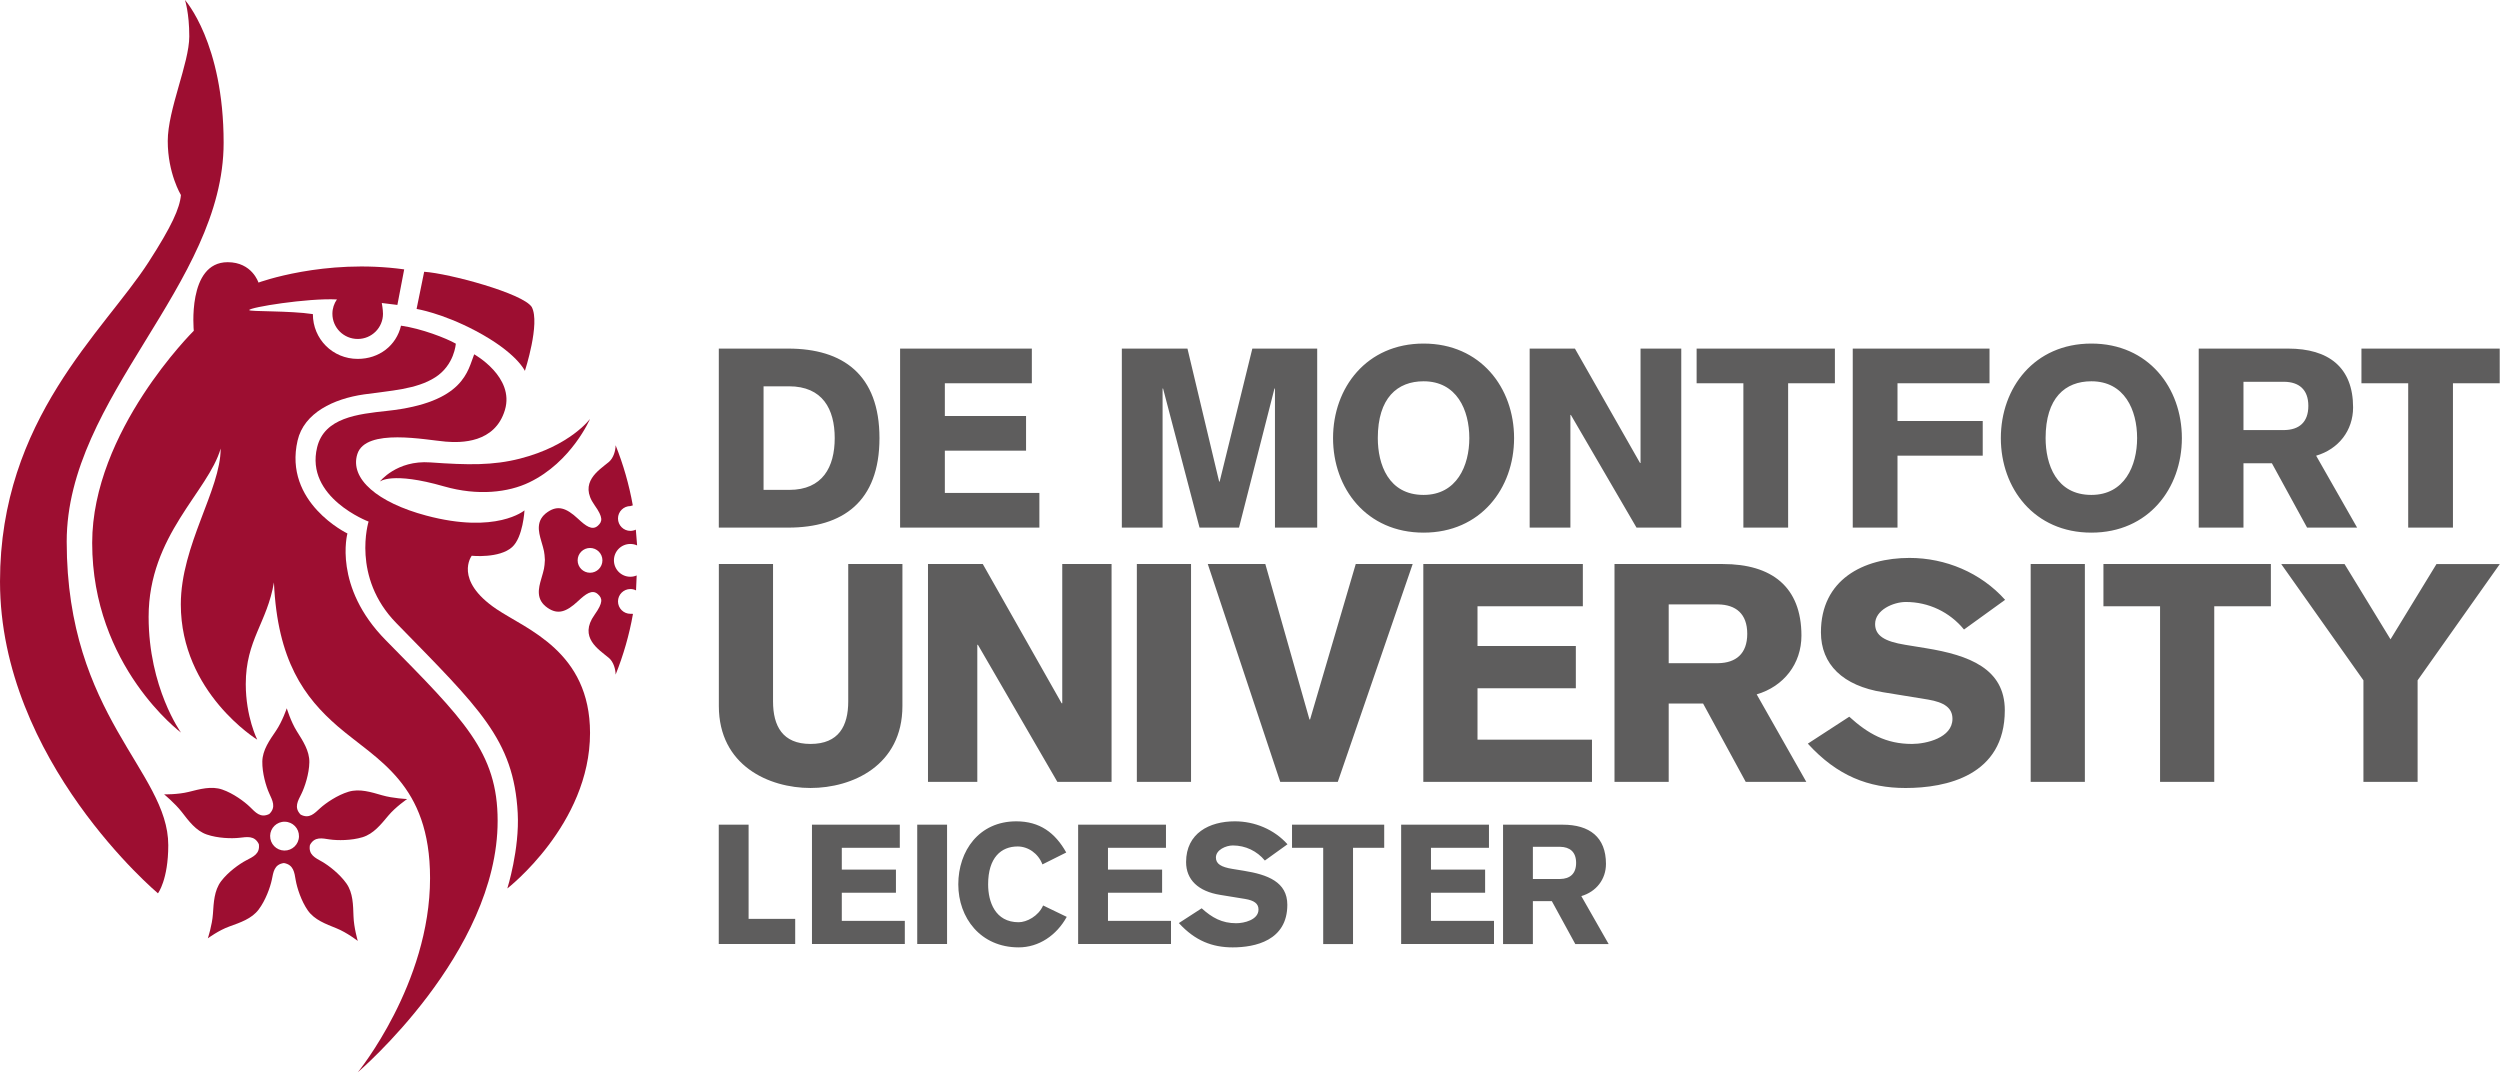 <svg
                class="visible xl:hidden"
                xmlns="http://www.w3.org/2000/svg"
                xmlns:xlink="http://www.w3.org/1999/xlink"
                width="300"
                height="129.1"
                version="1.1"
              >
                <desc>Logo of De Montfort University</desc>
                <g>
                  <style>
                    .st0 {
                      fill: #5e5d5dff;
                    }
                  </style>
                  <path
                    fill="#9d0e31"
                    fill-rule="nonzero"
                    id="path28"
                    d="m22.195,0c0,0 4.641,5.134 4.641,17.132c0,17.017 -18.832,30.513 -18.832,47.868c0,20.949 12.189,27.553 12.189,36.422c0,4.163 -1.238,5.778 -1.238,5.778c0,0 -18.954,-15.884 -18.954,-37.417c0,-19.521 12.467,-30.015 17.825,-38.325c2.783,-4.312 3.746,-6.471 3.886,-8.052c0,0 -1.582,-2.593 -1.582,-6.476c0,-3.788 2.584,-9.352 2.584,-12.566c0,-2.83 -0.519,-4.364 -0.519,-4.364"
                  ></path>
                  <path
                    fill="#9d0e31"
                    fill-rule="nonzero"
                    id="path30"
                    d="m63.809,36.842c-1.048,-1.644 -9.939,-4.033 -12.909,-4.23l-0.91,4.461c0,0 3.018,0.483 7.045,2.605c4.99,2.633 5.952,4.831 5.952,4.831c0,0 1.865,-5.724 0.822,-7.666"
                  ></path>
                  <path
                    fill="#9d0e31"
                    fill-rule="nonzero"
                    id="path32"
                    d="m60.877,106.619c0,0 1.483,-4.701 1.249,-9.067c-0.484,-8.822 -4.602,-12.569 -14.571,-22.784c-5.397,-5.514 -3.325,-12.178 -3.325,-12.178c0,0 -7.651,-2.879 -6.173,-8.922c0.871,-3.559 4.87,-3.981 8.428,-4.365c9.244,-0.999 9.647,-4.865 10.416,-6.785c0,0 4.886,2.709 3.685,6.692c-1.199,3.978 -5.268,3.937 -7.095,3.788c-2.352,-0.192 -9.598,-1.679 -10.609,1.487c-0.946,2.964 2.445,5.831 8.257,7.383c8.441,2.254 11.8,-0.623 11.8,-0.623c0,0 -0.17,3.231 -1.488,4.412c-1.535,1.377 -4.844,1.035 -4.844,1.035c0,0 -2.209,2.902 2.972,6.402c3.61,2.435 11.225,5.077 11.225,14.865c0,10.987 -9.928,18.659 -9.928,18.659"
                  ></path>
                  <path
                    fill="#9d0e31"
                    fill-rule="nonzero"
                    id="path34"
                    d="m45.576,57.793c0,0 2.012,-2.592 6.043,-2.306c4.562,0.327 7.557,0.371 10.768,-0.451c6.066,-1.549 8.418,-4.772 8.418,-4.772c0,0 -2.209,5.178 -7.3,7.622c-2.502,1.206 -6.161,1.642 -10.206,0.484c-6.331,-1.822 -7.723,-0.576 -7.723,-0.576"
                  ></path>
                  <path
                    fill="#9d0e31"
                    fill-rule="nonzero"
                    id="path36"
                    d="m48.122,39.081c2.441,0.343 5.417,1.495 6.575,2.159c0,0 -0.153,2.548 -2.456,4.031c-2.266,1.466 -5.425,1.607 -8.544,2.055c-3.667,0.522 -7.218,2.219 -7.985,5.529c-1.728,7.467 5.979,11.162 5.979,11.162c0,0 -1.75,6.39 4.61,12.817c9.395,9.546 13.415,13.431 13.415,21.674c0,15.887 -16.78,30.161 -16.78,30.161c0,0 8.67,-10.597 8.67,-23.294c0,-11.363 -6.337,-14.133 -11.077,-18.213c-3.987,-3.455 -7.245,-7.863 -7.656,-17.273c-0.821,4.839 -3.381,6.905 -3.381,12.201c0,3.945 1.376,6.67 1.376,6.67c0,0 -9.17,-5.636 -9.17,-16.233c0,-7.101 4.787,-13.76 4.781,-18.703c-1.487,5.174 -8.644,10.399 -8.644,20.198c0,8.514 3.884,13.887 3.884,13.887c0,0 -10.657,-7.935 -10.657,-22.76c0,-13.411 12.193,-25.455 12.193,-25.455c0,0 -0.825,-8.231 4.067,-8.231c2.928,0 3.695,2.447 3.695,2.447c0,0 7.885,-2.914 17.486,-1.585l-0.817,4.266l-1.871,-0.231c0,0 0.144,0.776 0.144,1.296c0,1.669 -1.353,3.019 -3.031,3.019c-1.682,0 -3.04,-1.35 -3.04,-3.019c0,-0.641 0.202,-1.238 0.542,-1.724c-3.515,-0.177 -10.524,0.95 -10.524,1.279c0,0.2 4.853,0.056 7.639,0.481c0,2.991 2.372,5.375 5.383,5.375c2.569,0 4.63,-1.6 5.194,-3.987"
                  ></path>
                  <path
                    fill="#9d0e31"
                    fill-rule="nonzero"
                    id="path38"
                    d="m24.938,112.6c0,0 1.32,-0.973 2.599,-1.427c1.279,-0.464 2.663,-0.918 3.498,-2.024c0.834,-1.103 1.39,-2.667 1.583,-3.58c0.188,-0.907 0.271,-1.839 1.45,-2.005c1.168,0.203 1.261,1.136 1.417,2.057c0.159,0.918 0.661,2.496 1.457,3.635c0.794,1.13 2.166,1.629 3.427,2.136c1.268,0.509 2.564,1.519 2.564,1.519c0,0 -0.468,-1.585 -0.512,-2.945c-0.049,-1.357 -0.049,-2.815 -0.85,-3.951c-0.801,-1.135 -2.114,-2.149 -2.921,-2.611c-0.811,-0.46 -1.666,-0.826 -1.46,-1.997c0.561,-1.052 1.462,-0.81 2.379,-0.675c0.923,0.133 2.593,0.141 3.927,-0.265c1.335,-0.404 2.23,-1.55 3.103,-2.593c0.873,-1.044 2.259,-1.99 2.259,-1.99c0,0 -1.698,-0.074 -3.005,-0.451c-1.306,-0.375 -2.702,-0.829 -4.037,-0.423c-1.333,0.404 -2.703,1.342 -3.394,1.968c-0.687,0.622 -1.3,1.327 -2.35,0.77c-0.827,-0.858 -0.319,-1.641 0.092,-2.477c0.409,-0.83 0.932,-2.406 0.958,-3.796c0.022,-1.386 -0.791,-2.59 -1.513,-3.745c-0.721,-1.149 -1.196,-2.739 -1.196,-2.739c0,0 -0.529,1.573 -1.291,2.696c-0.763,1.127 -1.619,2.303 -1.644,3.688c-0.024,1.387 0.443,2.983 0.829,3.829c0.377,0.849 0.86,1.649 0.003,2.477c-1.07,0.521 -1.658,-0.209 -2.325,-0.857c-0.665,-0.643 -2.003,-1.631 -3.315,-2.08c-1.309,-0.453 -2.71,-0.047 -4.029,0.283c-1.316,0.328 -2.946,0.295 -2.946,0.295c0,0 1.281,1.045 2.113,2.111c0.836,1.079 1.694,2.258 3.006,2.707c1.307,0.452 2.967,0.5 3.89,0.396c0.927,-0.099 1.837,-0.308 2.357,0.76c0.165,1.18 -0.706,1.516 -1.526,1.951c-0.824,0.433 -2.175,1.4 -3.009,2.506c-0.831,1.11 -0.884,2.567 -0.976,3.92c-0.093,1.353 -0.611,2.925 -0.611,2.925m7.474,-12.296c0.016,-0.954 0.805,-1.72 1.763,-1.697c0.955,0.012 1.718,0.8 1.7,1.758c-0.018,0.958 -0.804,1.719 -1.765,1.702c-0.953,-0.019 -1.713,-0.804 -1.698,-1.764"
                  ></path>
                  <path
                    fill="#9d0e31"
                    fill-rule="nonzero"
                    id="path40"
                    d="m76.3,63.557c-0.197,0.094 -0.42,0.149 -0.651,0.149c-0.821,0 -1.49,-0.664 -1.49,-1.49c0,-0.817 0.669,-1.487 1.49,-1.487l0.287,-0.084c-0.444,-2.498 -1.142,-4.904 -2.062,-7.216c0,0.623 -0.241,1.534 -0.816,2.011c-1.199,1.001 -3.646,2.449 -1.714,5.172c1.065,1.498 0.948,1.977 0.402,2.474c-0.684,0.622 -1.473,0.014 -2.381,-0.833c-1.439,-1.342 -2.446,-1.632 -3.645,-0.815c-1.451,0.987 -1.101,2.349 -0.766,3.5c0.335,1.152 0.382,1.292 0.433,2.254c-0.051,0.964 -0.098,1.103 -0.433,2.258c-0.335,1.148 -0.685,2.512 0.766,3.497c1.199,0.816 2.206,0.532 3.645,-0.815c0.908,-0.847 1.697,-1.457 2.381,-0.831c0.546,0.493 0.664,0.977 -0.402,2.479c-1.932,2.718 0.516,4.159 1.714,5.164c0.575,0.479 0.816,1.392 0.816,2.011c0.936,-2.336 1.64,-4.768 2.084,-7.294l-0.308,-0.004c-0.821,0 -1.49,-0.667 -1.49,-1.488c0,-0.821 0.669,-1.486 1.49,-1.486c0.243,0 0.471,0.057 0.674,0.164l0.078,-1.795c-0.235,0.1 -0.491,0.157 -0.764,0.157c-1.086,0 -1.966,-0.881 -1.966,-1.97c0,-1.087 0.879,-1.964 1.966,-1.964c0.293,0 0.568,0.063 0.816,0.175l-0.154,-1.894l0,-0l0,0l-0,-0zm-6.984,3.683c0,-0.815 0.669,-1.484 1.489,-1.484c0.821,0 1.486,0.668 1.486,1.484c0,0.824 -0.666,1.49 -1.486,1.49c-0.821,0 -1.489,-0.666 -1.489,-1.49"
                  ></path>
                  <path
                    class="st0 dark:fill-[#ffffff]"
                    fill-rule="nonzero"
                    id="path42"
                    d="m283.373,45.994l5.611,0l0,17.319l5.37,0l0,-17.319l5.612,0l0,-4.164l-16.593,0l0,4.164zm-19.527,17.319l5.371,0l0,-7.724l3.409,0l4.224,7.724l6.004,0l-4.918,-8.629c2.686,-0.785 4.435,-3.018 4.435,-5.793c0,-4.828 -2.956,-7.06 -7.784,-7.06l-10.741,0l0,21.482l-0,0l0,-0zm5.371,-17.499l4.917,0c1.72,0.03 2.867,0.904 2.867,2.896c0,1.992 -1.146,2.867 -2.867,2.897l-4.917,0l0,-5.792l0,-0zm-7.392,6.758c0,-6.035 -4.013,-11.344 -10.862,-11.344c-6.849,0 -10.862,5.31 -10.862,11.344c0,6.034 4.013,11.344 10.862,11.344c6.849,0 10.862,-5.31 10.862,-11.344zm-5.371,0c0,3.318 -1.508,6.818 -5.491,6.818c-4.224,0 -5.49,-3.681 -5.49,-6.818c0,-4.828 2.352,-6.818 5.49,-6.818c3.983,0 5.491,3.439 5.491,6.818zm-34.124,10.741l5.37,0l0,-8.629l10.228,0l0,-4.164l-10.228,0l0,-4.526l11.043,0l0,-4.164l-16.413,0l0,21.482l0,0l0,-0zm-18.735,-17.319l5.611,0l0,17.319l5.37,0l0,-17.319l5.612,0l0,-4.164l-16.593,0l0,4.164zm-20.035,17.319l4.888,0l0,-13.518l0.06,0l7.874,13.518l5.37,0l0,-21.482l-4.887,0l0,13.728l-0.06,0l-7.814,-13.728l-5.431,0l0,21.482zm-1.87,-10.741c0,-6.035 -4.012,-11.344 -10.862,-11.344c-6.849,0 -10.862,5.31 -10.862,11.344c0,6.034 4.013,11.344 10.862,11.344c6.849,0 10.862,-5.31 10.862,-11.344zm-5.371,0c0,3.318 -1.508,6.818 -5.491,6.818c-4.225,0 -5.492,-3.681 -5.492,-6.818c0,-4.828 2.354,-6.818 5.492,-6.818c3.983,0 5.491,3.439 5.491,6.818zm-41.697,10.741l4.888,0l0,-16.685l0.06,0l4.374,16.685l4.737,0l4.254,-16.685l0.06,0l0,16.685l5.069,0l0,-21.482l-7.784,0l-3.923,15.961l-0.06,0l-3.802,-15.961l-7.875,0l0,21.482zm-9.896,0l0,-4.164l-11.344,0l0,-5.069l9.745,0l0,-4.164l-9.745,0l0,-3.923l10.439,0l0,-4.164l-15.81,0l0,21.482l16.715,0l0,-0zm-33.098,-16.957l3.047,0c4.042,0 5.491,2.746 5.491,6.215c0,3.47 -1.448,6.215 -5.461,6.215l-3.078,0l0,-12.431zm-5.371,16.957l8.327,0c6.547,0 10.953,-3.108 10.953,-10.741c0,-7.633 -4.405,-10.741 -10.953,-10.741l-8.327,0"
                  ></path>
                  <path
                    class="st0 dark:fill-[#ffffff]"
                    fill-rule="nonzero"
                    id="path44"
                    d="m283.612,93.826l6.501,0l0,-12.189l9.865,-13.952l-7.599,0l-5.517,9.033l-5.517,-9.033l-7.598,0l9.865,13.952l0,12.189zm-31.2,-21.074l6.795,0l0,21.074l6.503,0l0,-21.074l6.795,0l0,-5.068l-20.093,0l0,5.068zm-8.731,21.074l6.503,0l0,-26.142l-6.503,0l0,26.142zm-26.742,-4.588c3.544,3.89 7.306,5.322 11.727,5.322c4.859,0 11.91,-1.468 11.91,-9.326c0,-4.993 -4.274,-6.608 -9.462,-7.452l-2.484,-0.405c-2.484,-0.403 -3.617,-1.1 -3.617,-2.495c0,-1.69 2.192,-2.644 3.691,-2.644c2.739,0 5.26,1.212 6.977,3.304l4.932,-3.562c-2.923,-3.267 -7.161,-5.029 -11.471,-5.029c-5.553,0 -10.631,2.606 -10.631,8.921c0,3.856 2.631,6.426 7.452,7.196l5.407,0.881c1.937,0.331 2.924,0.991 2.924,2.314c0,2.277 -3.143,3.011 -4.86,3.011c-3.105,0 -5.26,-1.212 -7.525,-3.267l-4.969,3.231l0,-0l0,-0zm-23.198,4.588l6.503,0l0,-9.399l4.129,0l5.114,9.399l7.27,0l-5.955,-10.502c3.251,-0.954 5.37,-3.671 5.37,-7.047c0,-5.875 -3.58,-8.593 -9.426,-8.593l-13.006,0l0,26.142l-0,0zm6.503,-21.296l5.955,0c2.082,0.037 3.471,1.103 3.471,3.526c0,2.422 -1.388,3.488 -3.471,3.525l-5.955,0l0,-7.051zm-9.206,21.296l0,-5.067l-13.737,0l0,-6.167l11.8,0l0,-5.068l-11.8,0l0,-4.772l12.641,0l0,-5.068l-19.144,0l0,26.142l20.24,0l0,0zm-37.41,0l6.905,0l8.988,-26.142l-6.832,0l-5.48,18.652l-0.073,0l-5.297,-18.652l-6.905,0l8.695,26.142l-0,0zm-17.207,0l6.503,0l0,-26.142l-6.503,0l0,26.142zm-25.062,0l5.918,0l0,-16.449l0.073,0l9.535,16.449l6.503,0l0,-26.142l-5.918,0l0,16.707l-0.073,0l-9.462,-16.707l-6.576,0l0,26.142l0,0zm-3.068,-26.142l-6.503,0l0,16.487c0,2.937 -1.133,5.103 -4.53,5.103c-3.361,0 -4.494,-2.166 -4.494,-5.103l0,-16.487l-6.503,0l0,17.036c0,7.161 6.028,9.839 10.996,9.839c5.005,0 11.033,-2.679 11.033,-9.839"
                  ></path>
                  <path
                    class="st0 dark:fill-[#ffffff]"
                    fill-rule="nonzero"
                    id="path46"
                    d="m180.366,113.284l3.58,0l0,-5.151l2.273,0l2.816,5.151l4.003,0l-3.28,-5.753c1.791,-0.524 2.958,-2.011 2.958,-3.862c0,-3.219 -1.972,-4.707 -5.19,-4.707l-7.16,0l0,14.322l-0,0zm3.58,-11.667l3.278,0c1.147,0.021 1.91,0.603 1.91,1.931c0,1.326 -0.763,1.911 -1.91,1.93l-3.278,0l0,-3.861zm-4.666,11.667l0,-2.777l-7.563,0l0,-3.378l6.497,0l0,-2.777l-6.497,0l0,-2.615l6.959,0l0,-2.776l-10.539,0l0,14.322l11.143,0zm-24.238,-11.547l3.742,0l0,11.547l3.579,0l0,-11.547l3.742,0l0,-2.776l-11.063,0l0,2.776zm-13.577,9.032c1.951,2.133 4.023,2.917 6.456,2.917c2.676,0 6.558,-0.806 6.558,-5.111c0,-2.735 -2.353,-3.62 -5.21,-4.082l-1.368,-0.222c-1.367,-0.221 -1.992,-0.603 -1.992,-1.369c0,-0.925 1.208,-1.447 2.032,-1.447c1.509,0 2.897,0.664 3.843,1.81l2.715,-1.952c-1.608,-1.789 -3.941,-2.754 -6.316,-2.754c-3.057,0 -5.852,1.427 -5.852,4.888c0,2.111 1.448,3.518 4.103,3.941l2.976,0.484c1.067,0.181 1.61,0.542 1.61,1.267c0,1.247 -1.73,1.648 -2.675,1.648c-1.71,0 -2.897,-0.662 -4.144,-1.791l-2.735,1.771l0,0zm-0.945,2.515l0,-2.777l-7.563,0l0,-3.378l6.496,0l0,-2.777l-6.496,0l0,-2.615l6.959,0l0,-2.776l-10.54,0l0,14.322l11.144,0zm-12.572,-10.984c-1.327,-2.373 -3.177,-3.74 -5.994,-3.74c-4.466,0 -6.959,3.539 -6.959,7.563c0,4.022 2.675,7.563 7.241,7.563c2.414,0 4.545,-1.43 5.773,-3.661l-2.836,-1.367c-0.563,1.286 -1.971,2.011 -2.937,2.011c-2.816,0 -3.661,-2.453 -3.661,-4.545c0,-3.22 1.57,-4.547 3.541,-4.547c1.248,0 2.474,0.825 2.976,2.152l2.857,-1.428l0,0l-0,-0zm-17.881,10.984l3.58,0l0,-14.322l-3.58,0l0,14.322zm-1.489,0l0,-2.777l-7.562,0l0,-3.378l6.497,0l0,-2.777l-6.497,0l0,-2.615l6.96,0l0,-2.776l-10.54,0l0,14.322l11.142,0zm-22.327,0l9.173,0l0,-3.018l-5.592,0l0,-11.304l-3.581,0"
                  ></path>
                </g>
              </svg>